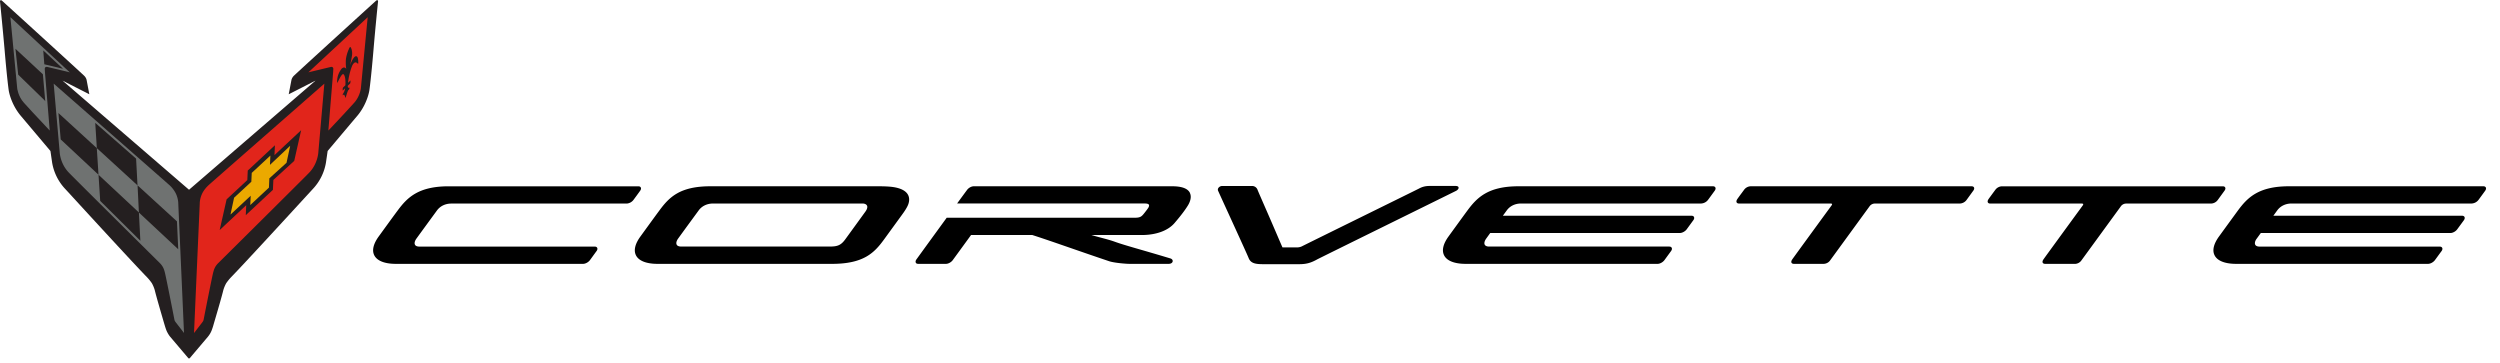<svg xmlns="http://www.w3.org/2000/svg" width="179" height="26"><path d="M47.083 18.892c-.832 0-1.387-.231-1.567-.654-.148-.348-.031-.8.34-1.308l.357-.492c.324-.445.699-.962 1-1.368.701-.949 1.46-1.733 3.654-1.733h12.018c.607 0 1.009.031 1.303.1.425.1.704.275.83.52.092.18.103.391.029.627-.083.274-.35.638-.495.836l-1.254 1.724c-.696.957-1.46 1.748-3.724 1.748H47.083Zm3.975-4.32c-.433 0-.802.178-1.036.498l-.566.773c-.317.433-.627.858-.899 1.234-.117.16-.16.32-.112.427.04.096.152.148.323.148h10.667c.557 0 .793-.112 1.094-.526l.77-1.06.664-.916c.12-.164.162-.314.12-.418-.046-.1-.167-.161-.335-.161h-10.69v.002ZM28.345 18.892c-.829 0-1.384-.231-1.566-.654-.149-.346-.032-.8.337-1.308.438-.604 1.056-1.456 1.357-1.858.677-.913 1.464-1.733 3.653-1.733h13.579c.09 0 .153.034.177.094.03.063.01.146-.051.23-.097.139-.367.505-.472.647a.663.663 0 0 1-.486.265H32.32c-.434 0-.802.178-1.036.497l-.58.793c-.31.425-.616.843-.886 1.216-.116.16-.16.321-.112.427.04.097.155.148.326.148h12.55c.121 0 .164.061.18.097.027.063.009.146-.054.23-.045.058-.12.163-.2.273-.101.14-.211.293-.27.371-.112.15-.321.265-.488.265H28.343h.002ZM160.111 18.892c-.83 0-1.387-.231-1.566-.654-.151-.348-.032-.8.337-1.308a667.61 667.61 0 0 1 1.355-1.86c.676-.913 1.465-1.733 3.654-1.733h13.917c.087 0 .153.033.18.094.027.065.009.146-.052.23a76.39 76.39 0 0 1-.472.647.66.66 0 0 1-.486.263h-12.896c-.433 0-.802.177-1.036.499l-.274.377h13.51c.087 0 .153.034.18.097.026.065.008.146-.052.229l-.474.647c-.108.149-.32.265-.486.265h-13.577l-.333.459c-.087.142-.112.279-.067.373.045.092.155.14.324.14h12.889c.12 0 .164.06.178.096.029.063.009.146-.052.23-.054.071-.155.21-.252.343l-.22.301c-.113.15-.322.265-.486.265H160.11h.002ZM104.944 18.892c-.83 0-1.387-.231-1.566-.654-.149-.348-.032-.8.337-1.308l.134-.186c.356-.49.938-1.292 1.22-1.674.677-.913 1.466-1.733 3.655-1.733h13.919c.09 0 .153.033.18.094.027.063.009.146-.054.23-.099.136-.366.505-.472.647a.664.664 0 0 1-.486.263h-12.896c-.433 0-.802.177-1.034.499l-.276.377h13.51c.087 0 .153.034.177.097.027.065.01.146-.054.229l-.47.645c-.107.148-.323.265-.485.265H106.7l-.285.396c-.117.16-.16.321-.115.427.043.096.155.148.326.148h12.892c.121 0 .164.06.18.097.027.063.009.146-.054.229l-.2.274-.272.373c-.113.15-.322.265-.486.265H104.94h.004ZM128.453 18.892c-.119 0-.166-.047-.184-.087-.018-.043-.025-.117.059-.236.076-.113 1.786-2.457 2.8-3.843.045-.063.054-.104.047-.12-.007-.017-.04-.033-.114-.033h-6.538c-.095 0-.155-.03-.182-.088-.02-.043-.025-.117.054-.236.062-.09.197-.274.319-.438l.155-.21a.612.612 0 0 1 .485-.264h15.805c.119 0 .164.051.182.092.027.063.006.146-.059.231l-.47.648a.622.622 0 0 1-.487.265h-6.093a.477.477 0 0 0-.382.213l-2.8 3.841a.588.588 0 0 1-.486.265h-2.113.002ZM146.44 18.892c-.12 0-.166-.047-.184-.087-.018-.043-.025-.117.058-.236.079-.117 1.881-2.587 2.652-3.641l.146-.2c.045-.063.054-.104.047-.12-.009-.017-.04-.033-.114-.033h-6.534c-.096 0-.157-.03-.182-.088-.02-.042-.027-.117.054-.236.063-.092.205-.28.324-.445l.15-.202a.615.615 0 0 1 .486-.265h15.802c.119 0 .164.05.182.092.027.063.007.146-.059.232l-.47.647a.621.621 0 0 1-.485.265h-6.09a.47.47 0 0 0-.382.214l-2.8 3.84a.588.588 0 0 1-.486.266h-2.11l-.005-.003ZM85.198 13.809c-.155-.315-.584-.472-1.274-.472H69.726c-.17 0-.37.108-.485.263-.133.177-.391.53-.713.97h13.458c.146.003.243.032.274.088.023.04.016.101-.022.185-.036.076-.279.388-.362.487-.15.185-.267.26-.613.26H67.784l-1.49 2.048-.674.93c-.06.082-.079.17-.052.232.018.043.063.092.178.092h1.984c.167 0 .376-.114.486-.265.225-.308.76-1.04 1.312-1.8h4.383c1.337.427 3.62 1.247 5.513 1.879.337.112 1.162.186 1.454.186h2.796c.187 0 .272-.092.288-.17.018-.081-.03-.18-.169-.22-2.15-.648-3.2-.915-3.976-1.194-.514-.184-1.004-.279-1.667-.48h3.604c1.019 0 1.87-.311 2.336-.85.389-.452.775-.944.987-1.306.11-.19.27-.55.116-.863h.005ZM104.21 13.314h-1.846c-.294 0-.532.059-.775.193-.106.059-8.278 4.075-8.356 4.122a.79.79 0 0 1-.32.084h-1.087c-.063-.126-.61-1.42-1.075-2.482-.355-.813-.692-1.582-.71-1.64a.415.415 0 0 0-.398-.275h-2.119a.343.343 0 0 0-.283.135.212.212 0 0 0-.03.198c.019.045.282.623.713 1.564.589 1.288 1.396 3.052 1.477 3.26.146.37.467.442 1.011.442h2.627c.526 0 .85-.11 1.27-.342.198-.108 9.894-4.879 9.959-4.915.092-.052.182-.144.166-.231-.011-.075-.087-.113-.225-.113Z"/><path fill="#241F20" d="M13.534 25.664a.068.068 0 0 1-.054-.025l-1.299-1.532s-.128-.146-.25-.412a4.038 4.038 0 0 1-.111-.317l-.066-.218c-.292-1.002-.568-1.948-.672-2.382a2.46 2.46 0 0 0-.204-.494 3.49 3.49 0 0 0-.353-.436c-.937-.962-4.036-4.338-5.333-5.752a77.204 77.204 0 0 0-.517-.562 3.621 3.621 0 0 1-.946-1.914l-.117-.807-.014-.018-2.092-2.481c-.54-.632-.814-1.4-.886-1.868 0-.007-.119-.836-.287-2.834C.184 1.915 0 .099 0 .099 0 .08 0 .032.045.016s.101.036.106.04c-.003 0 4.542 4.127 5.852 5.345.169.15.198.323.198.323l.195 1.025-1.919-.977 9.057 7.814 9.058-7.814-1.92.977.196-1.025s.031-.173.198-.323C22.376 4.183 26.92.056 26.92.056c.003-.002.059-.054.106-.04.045.016.043.063.043.083 0 0-.187 1.814-.33 3.513-.17 1.998-.286 2.825-.288 2.834-.072.467-.346 1.238-.886 1.868-.1.116-2.072 2.456-2.092 2.48l-.014.019-.117.807a3.621 3.621 0 0 1-.946 1.914c-.067.075-.251.275-.517.562-1.296 1.414-4.398 4.79-5.333 5.752a3.49 3.49 0 0 0-.353.436 2.46 2.46 0 0 0-.204.494c-.104.434-.38 1.38-.675 2.382l-.063.218s-.076.234-.112.317a1.707 1.707 0 0 1-.25.412l-1.298 1.532a.072.072 0 0 1-.054.025h-.003Z"/><path fill="#E1251B" d="M25.635 4.565h-.005c-.058-.032-.193-.261-.404.114 0 0-.225.504-.31 1.252l.157-.15c.016-.016.03-.014.027.004l-.014.144c0 .02-.015.047-.033.063l-.153.148c-.01.1.027.173.115.135.015-.007-.005.092-.012.108-.004.011-.054.058-.07.08-.049.066-.177.509-.177.509 0 .002-.009.011-.016.016 0 0-.015.015-.015.013 0 0-.036-.209-.113-.227-.015.009-.065.056-.067.052-.005-.005-.011-.079.007-.104a.927.927 0 0 0 .161-.404l-.152.148c-.018.016-.032.016-.03-.002l.012-.146c0-.018.018-.045.033-.063l.155-.15c.039-.7-.143-.794-.143-.794-.117-.065-.37.497-.443.656l.004-.121c-.015.02-.022.016-.015-.007.01-.193.029-.515.305-.894 0 0 .189-.245.355-.01-.054-.287-.031-.649-.031-.649s.022-.34.211-.762c.014-.03.047-.119.077-.146.026-.027.053 0 .06.014.126.195.101.514.101.514s-.036.32-.155.778c.256-.681.42-.656.42-.656.176-.032.17.325.178.49 0 .015-.007.035-.02.04m-3.562.625h-.01l1.641-.394s.171-.024.162.156c0 .022-.007.103-.013.222l-.342 4.18c.93-.975 1.706-1.83 1.85-1.989.422-.474.478-1.036.478-1.036l.488-5.09-4.252 3.953"/><path fill="#E1251B" d="m13.892 23.844.604-.782s.043-.061.054-.086a.44.44 0 0 0 .032-.103c.123-.634.618-3.14.687-3.38.03-.104.05-.191.108-.313.092-.19.23-.323.23-.323s6.095-6.04 6.535-6.498c.62-.645.652-1.46.652-1.46l.43-4.91s-7.53 6.595-8.227 7.213c-.247.22-.415.438-.519.652-.184.384-.175.712-.175.712l-.411 9.28v-.002Z"/><path fill="#241F20" d="m21.066 11.52-1.493 1.363-.033.71-1.942 1.811.031-.712-1.901 1.78.497-2.198 1.483-1.382.031-.68 1.944-1.81-.031.703 1.91-1.782-.496 2.198Z"/><path fill="#EBA900" fill-rule="evenodd" d="m16.76 14.157 1.236-1.144.029-.634 1.335-1.24-.032.667 1.45-1.369-.263 1.219-1.23 1.114-.029.663-1.337 1.248.032-.666-1.448 1.349.257-1.207Z"/><path fill="#6F7271" d="m.744 1.23.488 5.09s.054.562.478 1.036c.144.16.92 1.014 1.85 1.99l-.342-4.181c-.006-.122-.013-.2-.013-.223-.01-.18.162-.155.162-.155l1.64.396h-.009C2.858 3.196.744 1.229.744 1.229"/><path fill="#6F7271" d="M12.764 14.564s.008-.328-.176-.713a2.075 2.075 0 0 0-.519-.651c-.694-.618-8.226-7.213-8.226-7.213l.43 4.909s.03.816.654 1.46c.44.46 6.535 6.498 6.535 6.498s.137.133.23.324c.058.121.078.209.107.312.068.24.564 2.747.686 3.38a.44.44 0 0 0 .031.104.883.883 0 0 0 .054.085l.605.782-.411-9.28v.003Z"/><path fill="#241F20" d="m9.945 15.213-.096-1.942 2.822 2.58.09 1.996-2.816-2.631v-.003Zm-2.771-.827-.12-1.872 2.891 2.7.104 2.024-2.873-2.852h-.002ZM4.347 9.983l-.164-1.89 2.748 2.513.122 1.906-2.706-2.529Zm5.398 1.376.101 1.912-2.912-2.665-.115-1.81 2.928 2.563h-.002ZM3.171 7.163 1.304 5.347l-.198-1.854L3.072 5.32l.167 1.926-.068-.083ZM3.097 3.612l1.414 1.312-1.338-.321-.076-.991Z"/></svg>
